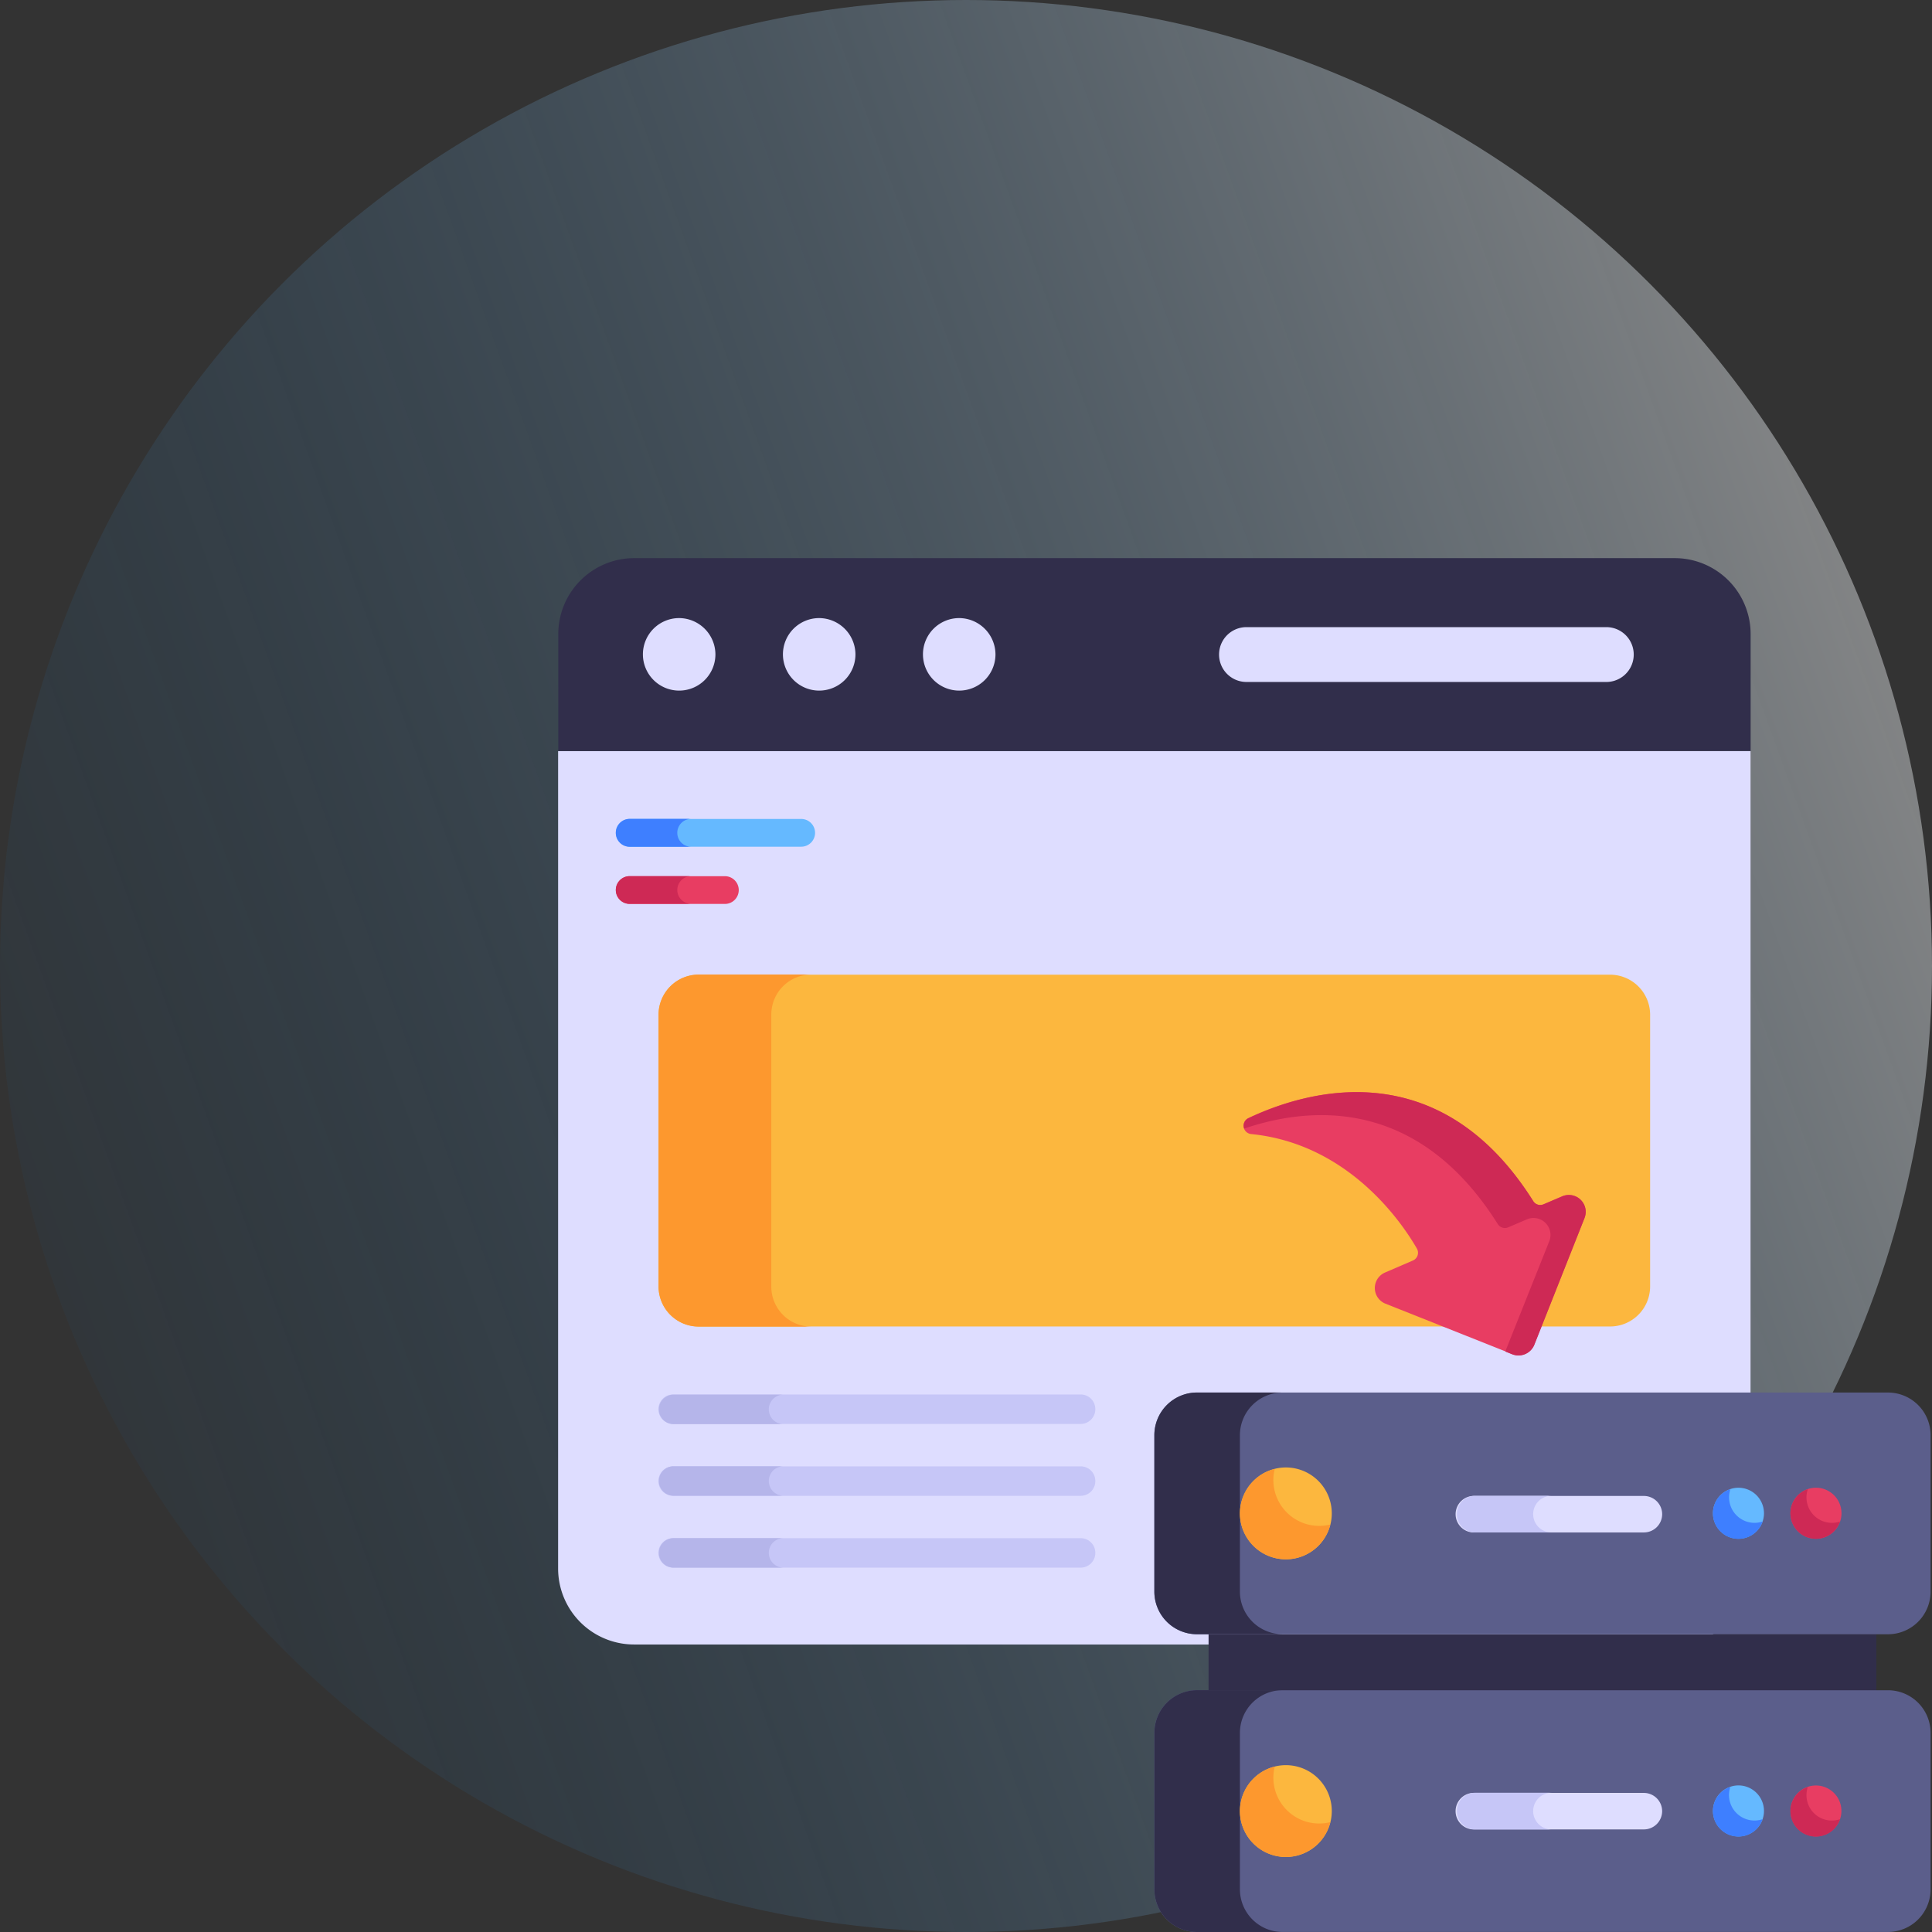 <svg xmlns="http://www.w3.org/2000/svg" xmlns:xlink="http://www.w3.org/1999/xlink" width="90" height="90" viewBox="0 0 90 90">
  <rect x="0" y="0" width="90" height="90" fill="#333333" stroke="none"/>
  <defs>
    <clipPath id="clip-path">
      <rect id="Rectangle_4626" data-name="Rectangle 4626" width="90" height="90"/>
    </clipPath>
    <linearGradient id="linear-gradient" x1="0.974" y1="0.238" x2="-0.052" y2="0.609" gradientUnits="objectBoundingBox">
      <stop offset="0" stop-color="#fff"/>
      <stop offset="1" stop-color="#006bc0" stop-opacity="0.071"/>
    </linearGradient>
  </defs>
  <g id="high-performance-caching" clip-path="url(#clip-path)">
    <g id="_1" data-name="1">
      <g id="Group_7613" data-name="Group 7613">
        <circle id="Ellipse_376" data-name="Ellipse 376" cx="45" cy="45" r="45" opacity="0.42" fill="url(#linear-gradient)"/>
      </g>
    </g>
    <g id="_x36_5" transform="translate(23.475 23.5)">
      <g id="Group_72761" data-name="Group 72761" transform="translate(2.525 2.5)">
        <g id="Group_72760" data-name="Group 72760">
          <g id="Group_72759" data-name="Group 72759">
            <g id="Group_72746" data-name="Group 72746" transform="translate(0 8.99)">
              <g id="Group_72745" data-name="Group 72745">
                <path id="Path_55038" data-name="Path 55038" d="M58.072,9.242V47.328a3.527,3.527,0,0,1-3.531,3.531H6.07a3.54,3.54,0,0,1-3.546-3.531V9.242Z" transform="translate(-2.525 -9.242)" fill="#deddff"/>
              </g>
            </g>
            <g id="Group_72748" data-name="Group 72748" transform="translate(0.007)">
              <g id="Group_72747" data-name="Group 72747">
                <path id="Path_55039" data-name="Path 55039" d="M58.074,11.485V6.038A3.538,3.538,0,0,0,54.536,2.5H6.067A3.538,3.538,0,0,0,2.53,6.038v5.448H58.074Z" transform="translate(-2.53 -2.5)" fill="#312e4b"/>
              </g>
            </g>
            <g id="Group_72755" data-name="Group 72755" transform="translate(3.949 2.795)">
              <g id="Group_72750" data-name="Group 72750">
                <g id="Group_72749" data-name="Group 72749">
                  <path id="Path_55040" data-name="Path 55040" d="M8.865,6.294a1.689,1.689,0,1,1-1.7-1.7A1.7,1.7,0,0,1,8.865,6.294Z" transform="translate(-5.487 -4.596)" fill="#deddff"/>
                </g>
              </g>
              <g id="Group_72752" data-name="Group 72752" transform="translate(6.522)">
                <g id="Group_72751" data-name="Group 72751">
                  <path id="Path_55041" data-name="Path 55041" d="M13.757,6.294a1.689,1.689,0,1,1-1.7-1.7A1.7,1.7,0,0,1,13.757,6.294Z" transform="translate(-10.378 -4.596)" fill="#deddff"/>
                </g>
              </g>
              <g id="Group_72754" data-name="Group 72754" transform="translate(13.045)">
                <g id="Group_72753" data-name="Group 72753">
                  <path id="Path_55042" data-name="Path 55042" d="M18.649,6.294a1.689,1.689,0,1,1-1.7-1.7A1.7,1.7,0,0,1,18.649,6.294Z" transform="translate(-15.27 -4.596)" fill="#deddff"/>
                </g>
              </g>
            </g>
            <g id="Group_72758" data-name="Group 72758" transform="translate(30.802 3.215)">
              <g id="Group_72757" data-name="Group 72757">
                <g id="Group_72756" data-name="Group 72756">
                  <path id="Path_55043" data-name="Path 55043" d="M43.652,7.466a1.277,1.277,0,1,0,0-2.555H26.89a1.277,1.277,0,0,0,0,2.555Z" transform="translate(-25.626 -4.912)" fill="#deddff"/>
                </g>
              </g>
            </g>
          </g>
        </g>
      </g>
      <g id="Group_72818" data-name="Group 72818" transform="translate(30.298 41.369)">
        <g id="Group_72810" data-name="Group 72810">
          <g id="Group_72809" data-name="Group 72809">
            <g id="Group_72763" data-name="Group 72763" transform="translate(2.527 11.261)">
              <g id="Group_72762" data-name="Group 72762">
                <path id="Path_55044" data-name="Path 55044" d="M25.25,40.1H56.358V49.39H25.25Z" transform="translate(-25.25 -40.098)" fill="#312e4b"/>
              </g>
            </g>
            <g id="Group_72786" data-name="Group 72786" transform="translate(0 13.866)">
              <g id="Group_72765" data-name="Group 72765" transform="translate(0 0.003)">
                <g id="Group_72764" data-name="Group 72764">
                  <path id="Path_55045" data-name="Path 55045" d="M59.516,44.039v7.288a1.986,1.986,0,0,1-1.986,1.986H25.341a1.986,1.986,0,0,1-1.986-1.986V44.039a1.986,1.986,0,0,1,1.986-1.986H57.53A1.986,1.986,0,0,1,59.516,44.039Z" transform="translate(-23.355 -42.053)" fill="#5b5e8b"/>
                </g>
              </g>
              <g id="Group_72767" data-name="Group 72767" transform="translate(0.003)">
                <g id="Group_72766" data-name="Group 72766">
                  <path id="Path_55046" data-name="Path 55046" d="M29.327,53.316H25.343a1.987,1.987,0,0,1-1.986-1.986V44.037a1.987,1.987,0,0,1,1.986-1.986h3.984a1.991,1.991,0,0,0-1.986,1.986v7.294A1.991,1.991,0,0,0,29.327,53.316Z" transform="translate(-23.357 -42.051)" fill="#312e4b"/>
                </g>
              </g>
              <g id="Group_72785" data-name="Group 72785" transform="translate(3.989 3.492)">
                <g id="Group_72770" data-name="Group 72770">
                  <g id="Group_72769" data-name="Group 72769">
                    <g id="Group_72768" data-name="Group 72768">
                      <path id="Path_55047" data-name="Path 55047" d="M30.625,46.807a2.139,2.139,0,1,1-2.136-2.136A2.139,2.139,0,0,1,30.625,46.807Z" transform="translate(-26.347 -44.67)" fill="#fcb73e"/>
                    </g>
                  </g>
                </g>
                <g id="Group_72784" data-name="Group 72784" transform="translate(10.098 0.945)">
                  <g id="Group_72772" data-name="Group 72772" transform="translate(0 0.345)">
                    <g id="Group_72771" data-name="Group 72771">
                      <path id="Path_55048" data-name="Path 55048" d="M43.49,46.489a.852.852,0,0,1-.852.852h-7.86a.852.852,0,1,1,0-1.7h7.86A.852.852,0,0,1,43.49,46.489Z" transform="translate(-33.921 -45.637)" fill="#deddff"/>
                    </g>
                  </g>
                  <g id="Group_72774" data-name="Group 72774" transform="translate(0 0.342)">
                    <g id="Group_72773" data-name="Group 72773">
                      <path id="Path_55049" data-name="Path 55049" d="M38.335,47.343H34.781a.854.854,0,1,1,0-1.708h3.554a.854.854,0,1,0,0,1.708Z" transform="translate(-33.92 -45.635)" fill="#c6c6f7"/>
                    </g>
                  </g>
                  <g id="Group_72783" data-name="Group 72783" transform="translate(11.933)">
                    <g id="Group_72776" data-name="Group 72776" transform="translate(0.003)">
                      <g id="Group_72775" data-name="Group 72775">
                        <path id="Path_55050" data-name="Path 55050" d="M45.249,46.571a1.188,1.188,0,1,1-1.192-1.192A1.189,1.189,0,0,1,45.249,46.571Z" transform="translate(-42.872 -45.379)" fill="#65b9ff"/>
                      </g>
                    </g>
                    <g id="Group_72778" data-name="Group 72778" transform="translate(0 0.064)">
                      <g id="Group_72777" data-name="Group 72777">
                        <path id="Path_55051" data-name="Path 55051" d="M45.187,46.936a1.189,1.189,0,0,1-2.316-.384,1.2,1.2,0,0,1,.814-1.125,1.186,1.186,0,0,0,1.5,1.509Z" transform="translate(-42.87 -45.427)" fill="#3e7fff"/>
                      </g>
                    </g>
                    <g id="Group_72780" data-name="Group 72780" transform="translate(3.616 0.003)">
                      <g id="Group_72779" data-name="Group 72779">
                        <path id="Path_55052" data-name="Path 55052" d="M47.953,46.57a1.186,1.186,0,1,1-1.189-1.189A1.186,1.186,0,0,1,47.953,46.57Z" transform="translate(-45.582 -45.381)" fill="#e83d62"/>
                      </g>
                    </g>
                    <g id="Group_72782" data-name="Group 72782" transform="translate(3.614 0.071)">
                      <g id="Group_72781" data-name="Group 72781">
                        <path id="Path_55053" data-name="Path 55053" d="M47.89,46.934a1.186,1.186,0,1,1-1.5-1.5,1.182,1.182,0,0,0,1.5,1.5Z" transform="translate(-45.581 -45.432)" fill="#ce2955"/>
                      </g>
                    </g>
                  </g>
                </g>
              </g>
            </g>
            <g id="Group_72808" data-name="Group 72808">
              <g id="Group_72788" data-name="Group 72788" transform="translate(0 0.001)">
                <g id="Group_72787" data-name="Group 72787">
                  <path id="Path_55054" data-name="Path 55054" d="M59.516,33.639v7.288a1.986,1.986,0,0,1-1.986,1.986H25.341a1.986,1.986,0,0,1-1.986-1.986V33.639a1.986,1.986,0,0,1,1.986-1.986H57.53A1.986,1.986,0,0,1,59.516,33.639Z" transform="translate(-23.355 -31.653)" fill="#5b5e8b"/>
                </g>
              </g>
              <g id="Group_72790" data-name="Group 72790" transform="translate(0.003)">
                <g id="Group_72789" data-name="Group 72789">
                  <path id="Path_55055" data-name="Path 55055" d="M29.327,42.91H25.343a1.983,1.983,0,0,1-1.986-1.986V33.638a1.987,1.987,0,0,1,1.986-1.986h3.984a1.991,1.991,0,0,0-1.986,1.986v7.287A1.987,1.987,0,0,0,29.327,42.91Z" transform="translate(-23.357 -31.652)" fill="#312e4b"/>
                </g>
              </g>
              <g id="Group_72807" data-name="Group 72807" transform="translate(3.987 3.491)">
                <g id="Group_72793" data-name="Group 72793" transform="translate(0.002)">
                  <g id="Group_72792" data-name="Group 72792">
                    <g id="Group_72791" data-name="Group 72791">
                      <path id="Path_55056" data-name="Path 55056" d="M30.625,36.406a2.139,2.139,0,1,1-2.136-2.136A2.139,2.139,0,0,1,30.625,36.406Z" transform="translate(-26.347 -34.27)" fill="#fcb73e"/>
                    </g>
                  </g>
                </g>
                <g id="Group_72796" data-name="Group 72796" transform="translate(0 0.07)">
                  <g id="Group_72795" data-name="Group 72795">
                    <g id="Group_72794" data-name="Group 72794">
                      <path id="Path_55057" data-name="Path 55057" d="M30.555,36.911a2.136,2.136,0,1,1-2.588-2.588A2.135,2.135,0,0,0,30.555,36.911Z" transform="translate(-26.345 -34.323)" fill="#fd982e"/>
                    </g>
                  </g>
                </g>
                <g id="Group_72806" data-name="Group 72806" transform="translate(22.033 0.944)">
                  <g id="Group_72805" data-name="Group 72805">
                    <g id="Group_72798" data-name="Group 72798" transform="translate(0.003 0.001)">
                      <g id="Group_72797" data-name="Group 72797">
                        <path id="Path_55058" data-name="Path 55058" d="M45.249,36.171a1.188,1.188,0,1,1-1.192-1.192A1.189,1.189,0,0,1,45.249,36.171Z" transform="translate(-42.872 -34.979)" fill="#65b9ff"/>
                      </g>
                    </g>
                    <g id="Group_72800" data-name="Group 72800" transform="translate(0 0.066)">
                      <g id="Group_72799" data-name="Group 72799">
                        <path id="Path_55059" data-name="Path 55059" d="M45.187,36.537a1.189,1.189,0,1,1-1.5-1.509,1.188,1.188,0,0,0,1.5,1.509Z" transform="translate(-42.87 -35.028)" fill="#3e7fff"/>
                      </g>
                    </g>
                    <g id="Group_72802" data-name="Group 72802" transform="translate(3.613)">
                      <g id="Group_72801" data-name="Group 72801">
                        <path id="Path_55060" data-name="Path 55060" d="M47.958,36.171a1.189,1.189,0,1,1-1.193-1.193A1.19,1.19,0,0,1,47.958,36.171Z" transform="translate(-45.58 -34.978)" fill="#e83d62"/>
                      </g>
                    </g>
                    <g id="Group_72804" data-name="Group 72804" transform="translate(3.614 0.066)">
                      <g id="Group_72803" data-name="Group 72803">
                        <path id="Path_55061" data-name="Path 55061" d="M47.89,36.537a1.187,1.187,0,1,1-1.5-1.509,1.187,1.187,0,0,0,1.5,1.509Z" transform="translate(-45.581 -35.028)" fill="#ce2955"/>
                      </g>
                    </g>
                  </g>
                </g>
              </g>
            </g>
          </g>
        </g>
        <g id="Group_72813" data-name="Group 72813" transform="translate(3.987 17.426)">
          <g id="Group_72812" data-name="Group 72812">
            <g id="Group_72811" data-name="Group 72811">
              <path id="Path_55062" data-name="Path 55062" d="M30.555,47.31a2.136,2.136,0,1,1-2.588-2.588A2.135,2.135,0,0,0,30.555,47.31Z" transform="translate(-26.345 -44.722)" fill="#fd982e"/>
            </g>
          </g>
        </g>
        <g id="Group_72815" data-name="Group 72815" transform="translate(14.088 4.814)">
          <g id="Group_72814" data-name="Group 72814">
            <path id="Path_55063" data-name="Path 55063" d="M43.49,36.115a.852.852,0,0,1-.852.852h-7.86a.852.852,0,1,1,0-1.7h7.86A.852.852,0,0,1,43.49,36.115Z" transform="translate(-33.921 -35.263)" fill="#deddff"/>
          </g>
        </g>
        <g id="Group_72817" data-name="Group 72817" transform="translate(14.087 4.812)">
          <g id="Group_72816" data-name="Group 72816">
            <path id="Path_55064" data-name="Path 55064" d="M38.335,36.968H34.781a.854.854,0,1,1,0-1.708h3.554a.854.854,0,1,0,0,1.708Z" transform="translate(-33.92 -35.261)" fill="#c6c6f7"/>
          </g>
        </g>
      </g>
      <g id="Group_72827" data-name="Group 72827" transform="translate(5.211 14.646)">
        <g id="Group_72820" data-name="Group 72820" transform="translate(0.003 0.003)">
          <g id="Group_72819" data-name="Group 72819">
            <path id="Path_55065" data-name="Path 55065" d="M13.821,12.255v.009a.647.647,0,0,1-.651.642H5.192a.647.647,0,0,1-.651-.642v-.009a.647.647,0,0,1,.651-.642H13.17A.647.647,0,0,1,13.821,12.255Z" transform="translate(-4.541 -11.612)" fill="#65b9ff"/>
          </g>
        </g>
        <g id="Group_72822" data-name="Group 72822" transform="translate(0 0)">
          <g id="Group_72821" data-name="Group 72821">
            <path id="Path_55066" data-name="Path 55066" d="M8.054,12.91H5.189a.65.65,0,1,1,0-1.3H8.054a.65.65,0,1,0,0,1.3Z" transform="translate(-4.539 -11.61)" fill="#3e7fff"/>
          </g>
        </g>
        <g id="Group_72824" data-name="Group 72824" transform="translate(0.003 2.67)">
          <g id="Group_72823" data-name="Group 72823">
            <path id="Path_55067" data-name="Path 55067" d="M10.266,14.254v.009a.647.647,0,0,1-.651.642H5.192a.647.647,0,0,1-.651-.642v-.009a.647.647,0,0,1,.651-.642H9.615A.647.647,0,0,1,10.266,14.254Z" transform="translate(-4.541 -13.612)" fill="#e83d62"/>
          </g>
        </g>
        <g id="Group_72826" data-name="Group 72826" transform="translate(0 2.673)">
          <g id="Group_72825" data-name="Group 72825">
            <path id="Path_55068" data-name="Path 55068" d="M8.054,14.9H5.189a.646.646,0,0,1-.65-.64v-.01a.646.646,0,0,1,.65-.64H8.054a.646.646,0,0,0-.65.64v.01a.646.646,0,0,0,.65.64Z" transform="translate(-4.539 -13.615)" fill="#ce2955"/>
          </g>
        </g>
      </g>
      <g id="Group_72829" data-name="Group 72829" transform="translate(7.207 21.905)">
        <g id="Group_72828" data-name="Group 72828">
          <path id="Path_55069" data-name="Path 55069" d="M52.223,18.921V31.575a1.867,1.867,0,0,1-1.867,1.867H7.9a1.867,1.867,0,0,1-1.867-1.867V18.921A1.867,1.867,0,0,1,7.9,17.054H50.356a1.867,1.867,0,0,1,1.867,1.867Z" transform="translate(-6.036 -17.054)" fill="#fcb73e"/>
        </g>
      </g>
      <g id="Group_72831" data-name="Group 72831" transform="translate(7.2 21.899)">
        <g id="Group_72830" data-name="Group 72830">
          <path id="Path_55070" data-name="Path 55070" d="M13.151,33.449H7.9a1.872,1.872,0,0,1-1.867-1.867V18.916A1.872,1.872,0,0,1,7.9,17.049h5.253a1.864,1.864,0,0,0-1.867,1.867V31.583A1.864,1.864,0,0,0,13.151,33.449Z" transform="translate(-6.031 -17.049)" fill="#fd982e"/>
        </g>
      </g>
      <g id="Group_72833" data-name="Group 72833" transform="translate(7.2 41.463)">
        <g id="Group_72832" data-name="Group 72832">
          <path id="Path_55071" data-name="Path 55071" d="M26.38,32.4a.684.684,0,0,1-.68.692H6.712a.686.686,0,0,1,0-1.373H25.7A.681.681,0,0,1,26.38,32.4Z" transform="translate(-6.031 -31.722)" fill="#c6c6f7"/>
        </g>
      </g>
      <g id="Group_72835" data-name="Group 72835" transform="translate(7.2 44.808)">
        <g id="Group_72834" data-name="Group 72834">
          <path id="Path_55072" data-name="Path 55072" d="M26.38,34.912a.684.684,0,0,1-.68.692H6.712a.686.686,0,0,1,0-1.373H25.7A.681.681,0,0,1,26.38,34.912Z" transform="translate(-6.031 -34.231)" fill="#c6c6f7"/>
        </g>
      </g>
      <g id="Group_72837" data-name="Group 72837" transform="translate(7.2 48.154)">
        <g id="Group_72836" data-name="Group 72836">
          <path id="Path_55073" data-name="Path 55073" d="M26.38,37.421a.684.684,0,0,1-.68.692H6.712a.686.686,0,0,1,0-1.373H25.7A.681.681,0,0,1,26.38,37.421Z" transform="translate(-6.031 -36.74)" fill="#c6c6f7"/>
        </g>
      </g>
      <g id="Group_72839" data-name="Group 72839" transform="translate(7.2 48.152)">
        <g id="Group_72838" data-name="Group 72838">
          <path id="Path_55074" data-name="Path 55074" d="M11.831,38.113H6.711a.687.687,0,0,1,0-1.373h5.12a.687.687,0,0,0,0,1.373Z" transform="translate(-6.031 -36.739)" fill="#b5b5ea"/>
        </g>
      </g>
      <g id="Group_72841" data-name="Group 72841" transform="translate(7.2 44.808)">
        <g id="Group_72840" data-name="Group 72840">
          <path id="Path_55075" data-name="Path 55075" d="M11.831,35.6H6.711a.687.687,0,0,1,0-1.373h5.12a.687.687,0,0,0,0,1.373Z" transform="translate(-6.031 -34.231)" fill="#b5b5ea"/>
        </g>
      </g>
      <g id="Group_72843" data-name="Group 72843" transform="translate(7.2 41.464)">
        <g id="Group_72842" data-name="Group 72842">
          <path id="Path_55076" data-name="Path 55076" d="M11.831,33.1H6.711a.687.687,0,0,1,0-1.373h5.12a.687.687,0,0,0,0,1.373Z" transform="translate(-6.031 -31.723)" fill="#b5b5ea"/>
        </g>
      </g>
      <g id="Group_72847" data-name="Group 72847" transform="translate(34.459 27.376)">
        <g id="Group_72846" data-name="Group 72846">
          <g id="Group_72845" data-name="Group 72845">
            <g id="Group_72844" data-name="Group 72844">
              <path id="Path_55077" data-name="Path 55077" d="M42.353,27.021l-2.344,5.9a.785.785,0,0,1-1.02.44L33.08,31.011a.785.785,0,0,1-.02-1.45l1.3-.561a.392.392,0,0,0,.184-.558c-.7-1.214-3.186-4.883-7.725-5.333a.392.392,0,0,1-.122-.745c2.658-1.257,8.851-3.124,13.257,3.863a.394.394,0,0,0,.487.156l.868-.374a.785.785,0,0,1,1.04,1.011Z" transform="translate(-26.475 -21.157)" fill="#e83d62"/>
            </g>
          </g>
        </g>
      </g>
      <g id="Group_72851" data-name="Group 72851" transform="translate(34.459 27.376)">
        <g id="Group_72850" data-name="Group 72850">
          <g id="Group_72849" data-name="Group 72849">
            <g id="Group_72848" data-name="Group 72848">
              <path id="Path_55078" data-name="Path 55078" d="M26.5,22.852a.382.382,0,0,1,.205-.482c2.658-1.262,8.857-3.13,13.26,3.859a.381.381,0,0,0,.482.154l.872-.369a.782.782,0,0,1,1.037,1.006l-2.34,5.912a.8.8,0,0,1-1.026.441l-.328-.133L40.713,28.1a.79.79,0,0,0-1.047-1.016l-.862.369a.391.391,0,0,1-.493-.154c-3.736-5.932-8.755-5.481-11.813-4.444Z" transform="translate(-26.475 -21.157)" fill="#ce2955"/>
            </g>
          </g>
        </g>
      </g>
    </g>
  </g>
</svg>

